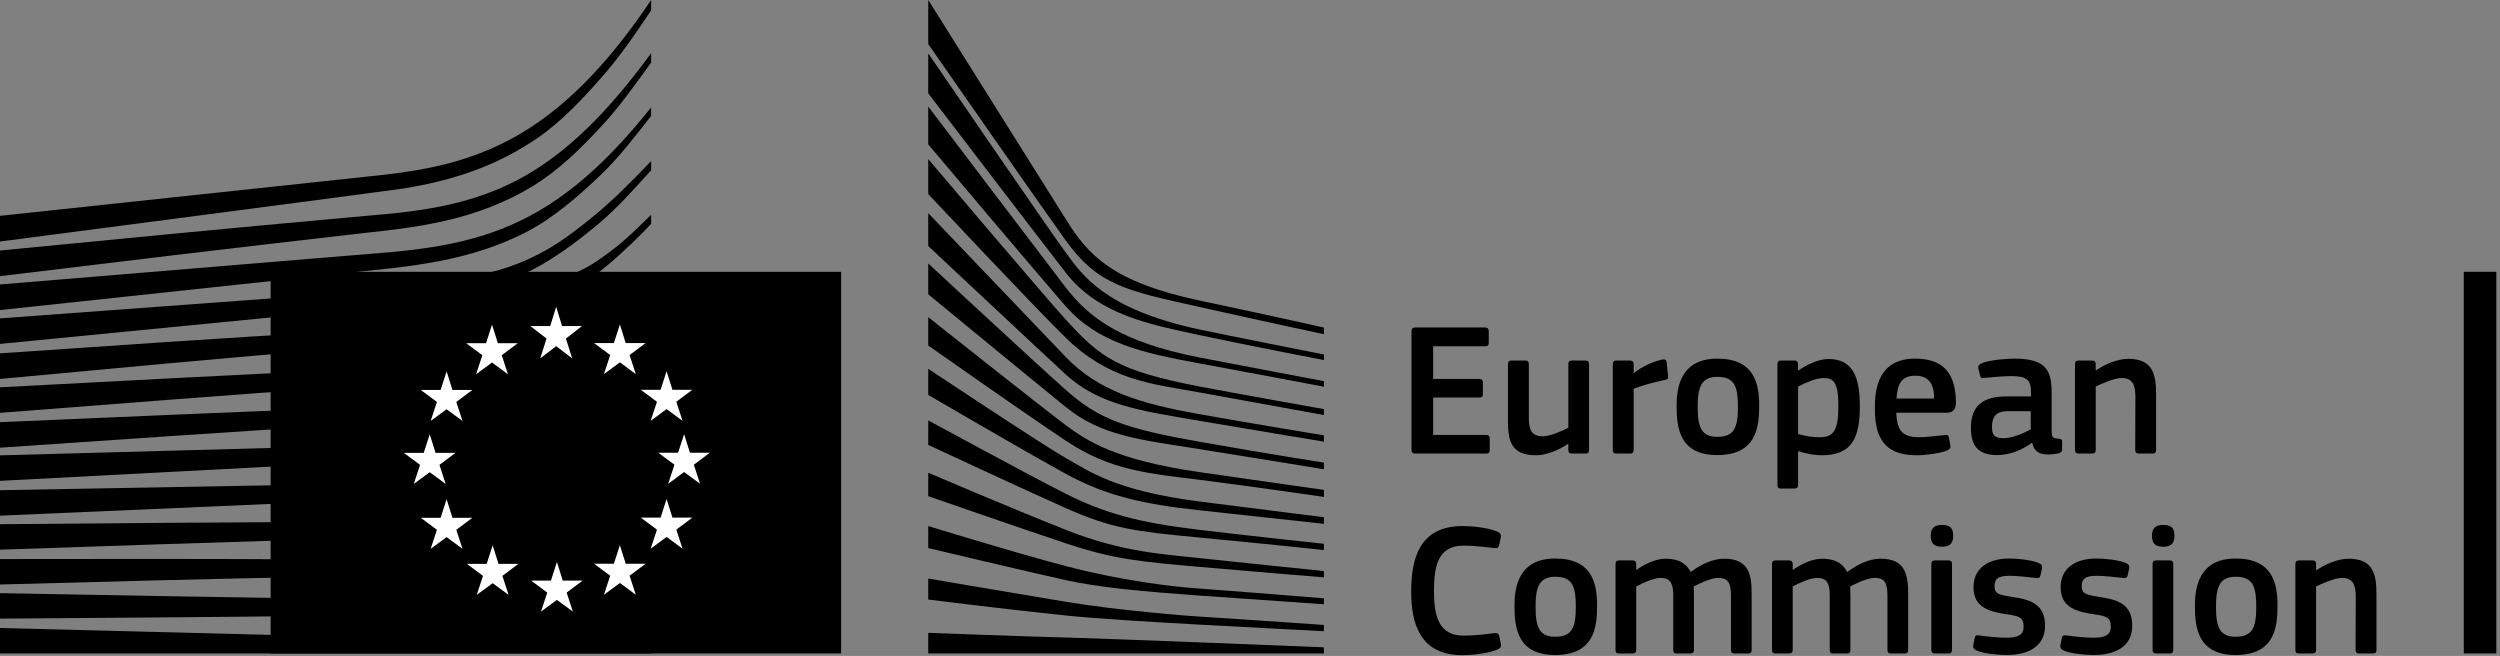<?xml version="1.0" encoding="UTF-8"?> <svg xmlns="http://www.w3.org/2000/svg" width="667" height="175" viewBox="0 0 667 175" fill="none"><rect x="0" y="0" width="667" height="175" fill="#808080" stroke="none"/><g clip-path="url(#clip0_3111_7958)"><path d="M376.586 88.387C376.586 87.73 376.89 87.374 377.599 87.374H396.242C396.85 87.374 397.205 87.729 397.205 88.336V91.478C397.205 92.086 396.95 92.389 396.191 92.389H382.362V101.103H394.621C395.279 101.103 395.634 101.406 395.634 102.014V105.155C395.634 105.763 395.381 106.067 394.621 106.067H382.362V116.047H396.547C397.154 116.047 397.458 116.352 397.458 117.009V120.1C397.458 120.758 397.205 121.012 396.495 121.012H377.599C376.89 121.012 376.586 120.709 376.586 120.1V88.387Z" fill="black"></path><path d="M422.994 121.011H419.395C418.636 121.011 418.434 120.657 418.434 120.049V118.479L418.332 118.428C416.356 119.795 412.911 121.467 409.822 121.467C402.983 121.467 402.324 117.415 402.324 112.094V97.201C402.324 96.593 402.576 96.188 403.286 96.188H406.984C407.643 96.188 407.896 96.542 407.896 97.201V111.437C407.896 114.476 408.503 116.402 411.595 116.402C413.772 116.402 417.115 114.781 418.434 114.121V97.201C418.434 96.593 418.636 96.188 419.395 96.188H422.994C423.702 96.188 423.954 96.542 423.954 97.201V120.049C423.954 120.708 423.702 121.011 422.994 121.011Z" fill="black"></path><path d="M435.865 120.049C435.865 120.658 435.612 121.012 434.902 121.012H431.256C430.548 121.012 430.293 120.709 430.293 120.049V97.202C430.293 96.543 430.548 96.189 431.256 96.189H434.852C435.612 96.189 435.865 96.594 435.865 97.202V99.431L435.966 99.532C437.488 98.113 441.084 96.392 443.464 95.935C444.122 95.784 444.578 95.935 444.68 96.797L445.034 100.191C445.086 100.9 445.136 101.204 444.072 101.406C441.234 101.964 437.638 102.976 435.865 103.737V120.049Z" fill="black"></path><path d="M458.207 100.545C453.9 100.545 452.939 103.281 452.939 108.549C452.939 113.919 453.9 116.553 458.158 116.553C462.767 116.553 463.678 113.97 463.678 108.549C463.678 103.18 462.818 100.545 458.207 100.545ZM458.158 121.416C447.974 121.416 447.316 113.97 447.316 108.195C447.316 103.433 448.379 95.682 458.158 95.682C467.984 95.682 469.352 102.217 469.352 108.195C469.352 113.97 468.643 121.416 458.158 121.416Z" fill="black"></path><path d="M486.528 100.85C484.451 100.85 481.26 102.32 479.74 103.13V115.795C482.02 116.453 483.843 116.656 485.565 116.656C489.213 116.656 490.48 114.782 490.48 108.398C490.48 101.965 489.213 100.85 486.528 100.85ZM486.123 121.468C484.451 121.468 482.12 121.165 479.791 120.354L479.74 120.405V129.321C479.74 129.878 479.588 130.334 478.777 130.334H475.18C474.371 130.334 474.219 129.979 474.219 129.321V97.203C474.219 96.544 474.472 96.19 475.18 96.19H478.777C479.487 96.19 479.689 96.594 479.689 97.203V98.722L479.841 98.824C481.665 97.557 484.907 95.784 487.845 95.784C494.483 95.784 496.204 100.799 496.204 108.449C496.204 116.706 494.127 121.468 486.123 121.468Z" fill="black"></path><path d="M505.986 106.32H516.016C516.016 103.23 515.206 100.24 511 100.24C507.252 100.24 506.239 102.52 505.986 106.32ZM505.935 110.119C506.087 115.237 507.911 116.654 512.064 116.654C513.888 116.654 516.724 116.3 518.651 116.097C519.562 115.995 519.866 115.995 520.018 116.959L520.323 118.63C520.474 119.39 520.374 119.795 519.46 120.201C517.486 120.96 513.787 121.467 511.304 121.467C501.628 121.467 500.211 115.287 500.211 108.701C500.211 103.787 501.122 95.681 511 95.681C520.068 95.681 521.69 101.558 521.842 107.029C521.892 108.852 521.387 110.119 519.359 110.119H505.935Z" fill="black"></path><path d="M541.807 109.714H535.626C533.094 109.714 531.472 110.626 531.472 113.97C531.472 116.199 532.231 116.909 534.612 116.909C536.791 116.909 539.882 115.642 541.807 114.527V109.714ZM542.111 118.123C539.578 120.049 536.183 121.416 532.788 121.416C527.419 121.416 525.848 118.479 525.848 114.224C525.798 108.297 528.99 105.763 535.372 105.763H541.856V104.446C541.856 101.406 540.742 100.342 536.588 100.342C534.916 100.342 531.724 100.596 529.699 100.798C528.686 100.95 528.432 100.899 528.28 100.191L527.824 98.316C527.723 97.657 527.875 97.253 528.99 96.797C531.167 96.036 535.17 95.682 537.551 95.682C546.315 95.682 547.379 99.278 547.379 104.953V114.73C547.379 116.807 547.632 116.858 549.203 117.059C549.962 117.11 550.166 117.263 550.166 117.82V119.948C550.166 120.505 549.811 120.859 548.948 121.011C548.139 121.164 547.328 121.265 546.568 121.265C544.187 121.265 542.719 120.556 542.212 118.174L542.111 118.123Z" fill="black"></path><path d="M574.283 121.012H570.636C569.977 121.012 569.673 120.709 569.673 120.049L569.724 105.814C569.724 102.826 569.015 100.849 566.076 100.849C564.051 100.849 560.504 102.47 559.136 103.129V120.049C559.136 120.658 558.884 121.012 558.173 121.012H554.577C553.868 121.012 553.613 120.709 553.613 120.049V97.202C553.613 96.543 553.868 96.189 554.577 96.189H558.173C558.884 96.189 559.136 96.543 559.136 97.202V98.721C559.187 98.721 559.237 98.772 559.288 98.772C561.163 97.455 564.709 95.733 567.799 95.733C574.637 95.733 575.245 100.241 575.245 105.358V120.049C575.245 120.658 575.044 121.012 574.283 121.012Z" fill="black"></path><path d="M390.181 140.353C392.665 140.353 396.768 140.708 399.452 141.822C400.263 142.177 400.567 142.582 400.416 143.391L399.96 145.469C399.807 146.077 399.555 146.33 398.643 146.229C396.161 145.926 393.12 145.57 390.487 145.57C383.596 145.57 382.583 151.143 382.583 157.729C382.583 164.365 383.849 169.584 390.487 169.584C393.424 169.584 395.907 169.278 398.643 168.925C399.605 168.823 399.807 169.077 400.009 169.736L400.416 171.661C400.617 172.47 400.364 172.927 399.555 173.281C397.072 174.345 392.665 174.801 390.181 174.801C378.885 174.801 376.504 166.442 376.504 157.83C376.504 149.167 378.632 140.353 390.181 140.353Z" fill="black"></path><path d="M414.957 153.879C410.653 153.879 409.689 156.614 409.689 161.883C409.689 167.253 410.653 169.886 414.908 169.886C419.517 169.886 420.429 167.303 420.429 161.883C420.429 156.513 419.568 153.879 414.957 153.879ZM414.908 174.75C404.725 174.75 404.066 167.303 404.066 161.529C404.066 156.767 405.13 149.015 414.908 149.015C424.736 149.015 426.104 155.551 426.104 161.529C426.104 167.303 425.394 174.75 414.908 174.75Z" fill="black"></path><path d="M466.43 174.344H462.782C462.074 174.344 461.821 174.041 461.821 173.383V158.995C461.821 155.245 460.909 154.181 458.376 154.181C456.501 154.181 453.461 155.652 451.89 156.461C451.89 156.968 451.942 157.88 451.942 159.045V173.383C451.942 173.991 451.74 174.344 450.98 174.344H447.281C446.622 174.344 446.42 174.041 446.42 173.383V158.741C446.42 155.652 445.609 154.181 443.076 154.181C441.304 154.181 438.466 155.448 436.542 156.461V173.383C436.542 173.991 436.289 174.344 435.578 174.344H431.933C431.274 174.344 431.02 174.041 431.02 173.383V150.535C431.02 149.876 431.274 149.521 431.933 149.521H435.529C436.289 149.521 436.542 149.927 436.542 150.535V152.003L436.592 152.053C438.568 150.686 441.354 149.167 444.141 149.065C447.078 149.065 449.51 149.673 451.081 152.61C453.613 150.737 456.756 149.065 459.998 149.065C466.684 149.065 467.342 153.422 467.342 158.488V173.383C467.342 173.991 467.14 174.344 466.43 174.344Z" fill="black"></path><path d="M508.18 174.344H504.532C503.824 174.344 503.57 174.041 503.57 173.383V158.995C503.57 155.245 502.659 154.181 500.124 154.181C498.251 154.181 495.212 155.652 493.64 156.461C493.64 156.968 493.691 157.88 493.691 159.045V173.383C493.691 173.991 493.49 174.344 492.728 174.344H489.031C488.372 174.344 488.17 174.041 488.17 173.383V158.741C488.17 155.652 487.359 154.181 484.827 154.181C483.054 154.181 480.216 155.448 478.291 156.461V173.383C478.291 173.991 478.038 174.344 477.33 174.344H473.68C473.023 174.344 472.77 174.041 472.77 173.383V150.535C472.77 149.876 473.023 149.521 473.68 149.521H477.278C478.038 149.521 478.291 149.927 478.291 150.535V152.003L478.342 152.053C480.318 150.686 483.104 149.167 485.89 149.065C488.828 149.065 491.26 149.673 492.831 152.61C495.363 150.737 498.503 149.065 501.746 149.065C508.434 149.065 509.092 153.422 509.092 158.488V173.383C509.092 173.991 508.888 174.344 508.18 174.344Z" fill="black"></path><path d="M520.798 173.383C520.798 173.939 520.597 174.344 519.888 174.344H516.29C515.581 174.344 515.277 174.041 515.277 173.383V150.484C515.277 149.773 515.581 149.521 516.29 149.521H519.888C520.597 149.521 520.798 149.927 520.798 150.484V173.383ZM518.113 145.875C515.48 145.875 515.125 144.404 515.125 142.936C515.125 141.315 515.682 140.048 518.113 140.048C520.597 140.048 521.104 141.214 521.104 142.936C521.104 144.505 520.648 145.875 518.113 145.875Z" fill="black"></path><path d="M535.391 174.75C532.857 174.75 529.464 174.395 527.539 173.635C526.525 173.23 526.323 172.774 526.475 171.963L526.829 170.293C526.981 169.482 527.335 169.431 528.147 169.532C530.376 169.886 533.617 170.141 535.34 170.141C538.583 170.141 539.899 169.278 539.899 167.253C539.899 164.922 539.039 164.415 535.847 163.959C530.883 163.251 526.525 162.186 526.525 156.665C526.525 151.65 530.376 149.015 536.049 149.015C538.125 149.015 541.621 149.319 543.749 150.13C544.609 150.484 544.965 150.889 544.813 151.65L544.408 153.474C544.256 154.182 543.952 154.283 543.04 154.182C540.861 153.93 538.025 153.625 536.151 153.625C532.908 153.625 532.149 154.538 532.149 156.462C532.149 158.438 533.364 158.691 536.455 159.198C541.268 159.907 545.624 160.87 545.624 166.898C545.624 172.826 540.609 174.75 535.391 174.75Z" fill="black"></path><path d="M558.65 174.75C556.115 174.75 552.723 174.395 550.797 173.635C549.783 173.23 549.581 172.774 549.733 171.963L550.087 170.293C550.239 169.482 550.594 169.431 551.405 169.532C553.634 169.886 556.877 170.141 558.599 170.141C561.841 170.141 563.158 169.278 563.158 167.253C563.158 164.922 562.297 164.415 559.106 163.959C554.141 163.251 549.783 162.186 549.783 156.665C549.783 151.65 553.634 149.015 559.307 149.015C561.386 149.015 564.881 149.319 567.007 150.13C567.87 150.484 568.223 150.889 568.071 151.65L567.667 153.474C567.514 154.182 567.211 154.283 566.298 154.182C564.119 153.93 561.283 153.625 559.409 153.625C556.167 153.625 555.407 154.538 555.407 156.462C555.407 158.438 556.622 158.691 559.714 159.198C564.526 159.907 568.883 160.87 568.883 166.898C568.883 172.826 563.867 174.75 558.65 174.75Z" fill="black"></path><path d="M579.83 173.383C579.83 173.939 579.627 174.344 578.918 174.344H575.322C574.612 174.344 574.308 174.041 574.308 173.383V150.484C574.308 149.773 574.612 149.521 575.322 149.521H578.918C579.627 149.521 579.83 149.927 579.83 150.484V173.383ZM577.144 145.875C574.51 145.875 574.156 144.404 574.156 142.936C574.156 141.315 574.714 140.048 577.144 140.048C579.627 140.048 580.134 141.214 580.134 142.936C580.134 144.505 579.678 145.875 577.144 145.875Z" fill="black"></path><path d="M596.497 153.879C592.191 153.879 591.227 156.614 591.227 161.883C591.227 167.253 592.191 169.886 596.445 169.886C601.056 169.886 601.968 167.303 601.968 161.883C601.968 156.513 601.107 153.879 596.497 153.879ZM596.445 174.75C586.264 174.75 585.605 167.303 585.605 161.529C585.605 156.767 586.668 149.015 596.445 149.015C606.275 149.015 607.641 155.551 607.641 161.529C607.641 167.303 606.932 174.75 596.445 174.75Z" fill="black"></path><path d="M633.076 174.344H629.429C628.77 174.344 628.466 174.041 628.466 173.383L628.517 159.147C628.517 156.159 627.808 154.181 624.869 154.181C622.842 154.181 619.297 155.803 617.929 156.461V173.383C617.929 173.991 617.676 174.344 616.966 174.344H613.37C612.661 174.344 612.406 174.041 612.406 173.383V150.535C612.406 149.876 612.661 149.521 613.37 149.521H616.966C617.676 149.521 617.929 149.876 617.929 150.535V152.053C617.98 152.053 618.03 152.105 618.081 152.105C619.954 150.788 623.501 149.065 626.592 149.065C633.43 149.065 634.038 153.573 634.038 158.691V173.383C634.038 173.991 633.836 174.344 633.076 174.344Z" fill="black"></path><path d="M666.024 174.338V72.519H657.336V174.338H666.024Z" fill="black"></path><path d="M0 64.434C0 64.434 104.679 50.786 107.635 50.298C112.165 49.554 116.19 48.682 119.942 47.636C128.409 45.299 136.203 41.732 143.103 37.033C149.717 32.563 155.871 26.059 161.971 18.924C165.849 14.384 169.923 8.465 173.723 2.752V-0.004C169.215 6.72 164.773 12.513 160.207 17.629C154.155 24.417 147.805 29.971 141.333 34.137C134.655 38.472 127.136 41.708 118.988 43.755C115.336 44.682 111.425 45.434 107.03 46.051C104.132 46.461 101.146 46.777 98.258 47.084C97.105 47.206 0 57.585 0 57.585V64.434Z" fill="black"></path><path d="M140.379 46.747C133.827 50.545 126.258 53.323 117.887 55.007C114.311 55.734 110.415 56.325 105.97 56.814C103.36 57.099 100.731 57.328 98.097 57.557C96.677 57.681 95.256 57.805 93.84 57.937C61.761 60.835 29.847 63.917 0 66.838V73.68C30.082 70.023 62.218 66.153 94.286 62.495C95.712 62.327 97.138 62.168 98.566 62.011C101.193 61.719 103.823 61.427 106.463 61.077C111.025 60.465 115.018 59.762 118.667 58.928C127.365 56.968 135.223 53.874 142.011 49.732C148.759 45.652 154.723 39.938 161.133 32.95C165.125 28.602 169.567 22.463 173.723 16.696V14.187C168.828 20.879 164.181 26.5 159.584 31.296C153.324 37.83 146.863 43.026 140.379 46.747Z" fill="black"></path><path d="M158.699 45.071C152.311 50.974 145.643 55.616 138.876 58.872C132.26 62.088 124.856 64.344 116.238 65.773C112.682 66.366 108.816 66.851 104.424 67.254L0 75.894V82.723L92.823 72.798L104.834 71.525C109.357 70.999 113.303 70.408 116.895 69.719C125.82 68.022 133.476 65.485 140.297 61.966C147.271 58.413 154.239 52.501 160.716 46.242C165.064 42.044 169.249 36.623 173.723 30.936V28.661C168.556 35.132 163.623 40.525 158.699 45.071Z" fill="black"></path><path d="M133.447 80.525C127.369 83.953 122.822 85.927 114.141 86.84C108.894 87.409 103.501 87.681 98.284 87.942C95.759 88.069 93.231 88.196 90.709 88.356C74.933 89.264 59.441 90.272 43.636 91.31L0 94.271V101.098L44.071 97.023C58.312 95.736 74.86 94.251 91.016 92.923L102.76 92.008C107.344 91.652 111.104 91.275 114.587 90.817C123.52 89.656 131.152 87.837 137.913 85.263C145.193 82.518 152.059 78.259 158.935 73.251C165.135 68.737 173.713 59.834 173.723 59.718V57.306C168.113 62.819 164.884 65.915 158.745 69.992C151.408 74.863 138.897 77.453 133.447 80.525Z" fill="black"></path><path d="M135.667 93.501C129.08 95.446 121.664 96.764 112.998 97.527C109.488 97.834 105.702 98.069 101.421 98.242L89.741 98.758C60.718 100.117 31.837 101.637 0 103.334V110.145C30.411 107.772 60.214 105.464 90.005 103.328L101.651 102.527C106.146 102.23 109.872 101.907 113.379 101.509C122.263 100.508 129.861 98.962 136.605 96.787C144.08 94.402 151.364 90.943 158.257 86.508C163.349 83.242 168.44 79.348 173.723 74.702V74.582C167.901 79.59 162.353 80.701 156.824 84.065C150.055 88.198 142.936 91.373 135.667 93.501Z" fill="black"></path><path d="M134.591 104.814C127.955 106.377 120.765 107.382 111.959 107.976C108.562 108.205 104.912 108.377 100.466 108.517L88.898 108.931C59.751 110.042 30.197 111.319 0 112.639V119.445C30.002 117.383 59.436 115.376 89.125 113.504L100.667 112.807C105.192 112.547 108.88 112.282 112.268 111.97C121.237 111.137 128.576 109.922 135.361 108.151C142.975 106.175 150.375 103.278 157.359 99.541C162.757 96.656 168.143 93.189 173.723 89.015V86.103C167.692 90.494 161.907 94.071 156.115 96.989C149.259 100.447 142.019 103.079 134.591 104.814Z" fill="black"></path><path d="M133.603 115.905C126.945 117.133 119.775 117.917 111.034 118.372C107.746 118.542 104.229 118.665 99.626 118.771L0 121.49V128.289L88.345 123.643L99.79 123.058C104.256 122.847 107.909 122.628 111.287 122.365C120.148 121.682 127.437 120.701 134.224 119.271C141.929 117.659 149.407 115.306 156.449 112.282C162.121 109.858 167.805 106.901 173.723 103.306V100.573C167.399 104.279 161.388 107.254 155.419 109.633C148.472 112.416 141.133 114.524 133.603 115.905Z" fill="black"></path><path d="M132.82 127.042C120.596 128.685 108.011 128.876 95.841 129.058C93.051 129.097 90.26 129.141 87.474 129.198L0 130.787V137.578L87.625 133.773C90.404 133.646 93.186 133.534 95.971 133.422C108.227 132.927 120.902 132.42 133.291 130.435C141.135 129.191 148.683 127.347 155.724 124.961C161.557 122.993 167.601 120.445 173.723 117.435V114.829C167.289 117.849 160.963 120.357 154.889 122.237C147.928 124.404 140.504 126.021 132.82 127.042Z" fill="black"></path><path d="M132.125 138.249C120.671 139.203 108.949 139.205 97.612 139.205C94.085 139.205 90.558 139.205 87.031 139.233C58.053 139.361 29.303 139.601 0 139.856V146.65C27.91 145.695 57.52 144.697 87.13 143.812C90.644 143.695 94.16 143.604 97.68 143.512C109.079 143.222 120.865 142.921 132.437 141.661C140.523 140.788 147.877 139.507 154.924 137.749C161.071 136.228 167.383 134.197 173.723 131.757V129.262C167.179 131.63 160.657 133.561 154.307 134.968C147.328 136.52 140.071 137.593 132.125 138.249Z" fill="black"></path><path d="M131.683 149.299C126.911 149.489 121.743 149.581 115.882 149.581C113.667 149.581 111.453 149.567 109.243 149.547L86.697 149.271C71.313 149.156 55.987 149.13 41.61 149.116L0 149.156V155.947L41.709 154.846C56.035 154.492 71.406 154.124 86.74 153.846L109.267 153.547C115.447 153.447 123.602 153.265 131.862 152.718C139.956 152.19 147.323 151.377 154.383 150.242C160.736 149.216 167.228 147.838 173.723 146.171V143.76C167.051 145.312 160.419 146.55 153.984 147.416C146.964 148.364 139.669 148.979 131.683 149.299Z" fill="black"></path><path d="M108.981 159.977L86.513 159.735C57.849 159.329 29.212 158.8 0 158.251V165.045C27.883 164.857 57.415 164.644 86.533 164.313L109.014 163.977C116.589 163.846 124.007 163.709 131.508 163.456C146.955 162.956 160.792 161.863 173.723 160.139V157.776C160.743 159.182 146.885 159.925 131.43 160.027C123.951 160.094 116.466 160.04 108.981 159.977Z" fill="black"></path><path d="M173.723 171.987L0 167.55V174.338H173.723V171.987Z" fill="black"></path><path d="M158.08 57.9C151.481 63.242 146.384 67.037 138.307 70.272C131.273 73.088 123.718 74.242 115.086 75.427C109.532 76.211 103.727 77.371 98.182 77.743C95.902 77.897 93.62 78.049 91.345 78.23L0 84.937V91.754L91.714 82.792L103.605 81.669C108.016 81.249 111.931 80.759 115.575 80.168C124.463 78.73 132.122 76.533 138.985 73.454C146.108 70.289 153.315 65.106 160.012 59.427C164.569 55.572 168.952 50.719 173.723 45.42V42.977C167.952 48.988 163.169 53.79 158.08 57.9Z" fill="black"></path><path d="M247.656 -0.004C247.656 -0.004 278.922 49.792 284.638 58.922C290.354 68.05 296.888 75.272 320.02 80.179C343.152 85.083 353.223 87.4 353.223 87.4V89.172C353.223 89.172 338.524 86.037 319.611 81.814C300.698 77.59 292.966 76.168 284.343 64.172C277.168 54.187 247.656 11.758 247.656 11.758V-0.004Z" fill="black"></path><path d="M247.656 56.862C247.656 56.862 276.116 86.685 284.343 95.247C293.074 104.33 304.256 107.689 319.756 110.458C334.554 113.099 353.215 116.15 353.215 116.15V117.83C353.215 117.83 335.691 114.959 319.756 112.232C304.135 109.556 293.199 108.063 284.251 99.819C276.238 92.436 247.656 65.634 247.656 65.634V56.862Z" fill="black"></path><path d="M247.656 70.3C247.656 70.3 274.723 95.433 284.343 104.019C293.199 111.921 300.375 114.378 319.851 117.831C339.33 121.283 353.215 123.43 353.215 123.43V125.203C353.215 125.203 335.6 122.309 319.756 119.788C303.916 117.27 293.82 116.275 284.343 108.592C273.406 99.721 247.656 78.512 247.656 78.512V70.3Z" fill="black"></path><path d="M247.656 84.626C247.656 84.626 278.575 109.153 284.352 113.446C290.13 117.738 297.774 122.745 319.952 125.951C341.946 129.128 353.223 130.709 353.223 130.709V132.576C353.223 132.576 333.279 129.682 319.952 128.003C306.627 126.323 296.407 125.61 284.446 117.643C272.802 109.892 247.656 92.188 247.656 92.188V84.626Z" fill="black"></path><path d="M247.656 98.395C247.656 98.395 278.667 119.043 284.539 122.309C290.411 125.575 297.307 130.895 319.952 133.788C342.6 136.681 353.223 137.986 353.223 137.986V139.76C353.223 139.76 334.491 137.708 319.859 136.121C305.228 134.533 295.258 132.387 284.352 126.415C273.447 120.444 247.656 105.374 247.656 105.374V98.395Z" fill="black"></path><path d="M247.656 112.166C247.656 112.166 275.067 127.077 284.343 131.733C294.69 136.929 303.638 139.416 319.851 141.345C335.772 143.241 353.215 145.08 353.215 145.08V146.76C353.215 146.76 337.087 145.033 319.851 143.4C302.764 141.78 296.679 141.036 284.343 135.561C273.312 130.665 247.656 118.703 247.656 118.703V112.166Z" fill="black"></path><path d="M247.656 126.126C247.656 126.126 269.318 135.401 284.539 141.44C299.512 147.381 310.944 147.881 320.046 148.906C324.054 149.357 353.223 152.36 353.223 152.36V154.037C353.223 154.037 335.795 152.639 319.952 151.24C304.108 149.841 297.276 149.248 284.446 144.988C271.463 140.677 247.656 132.376 247.656 132.376V126.126Z" fill="black"></path><path d="M247.656 140.353C247.656 140.353 269.526 147.132 284.438 151.051C299.348 154.971 313.048 156.559 319.944 157.023C326.84 157.492 353.223 159.635 353.223 159.635V161.223C353.223 161.223 338.218 160.2 319.851 158.889C305.002 157.832 293.074 156.714 284.343 154.783C274.668 152.648 247.656 146.228 247.656 146.228V140.353Z" fill="black"></path><path d="M247.656 154.353C247.656 154.353 265.542 157.438 284.438 160.57C298.603 162.919 317.802 164.398 319.851 164.493C321.903 164.583 353.215 166.731 353.215 166.731V168.408C353.215 168.408 333.172 167.372 319.851 166.638C305.974 165.87 292.179 165.029 284.343 164.211C266.794 162.381 247.656 159.958 247.656 159.958V154.353Z" fill="black"></path><path d="M247.656 168.843C247.656 168.843 275.864 169.903 284.438 170.091C293.011 170.275 353.215 172.703 353.215 172.703V174.338H247.656V168.843Z" fill="black"></path><path d="M319.851 87.875C294.316 82.369 288.539 73.037 284.251 67.251C279.963 61.464 247.656 14.245 247.656 14.245V24.901C248.93 26.568 276.582 62.768 284.343 72.756C293.092 84.013 306.804 86.568 319.851 89.368C332.896 92.167 353.223 96.07 353.223 96.07V94.577C353.223 94.577 326.444 89.296 319.851 87.875Z" fill="black"></path><path d="M319.851 95.342C298.883 91.236 290.402 84.61 284.251 76.584C278.1 68.559 247.656 28.431 247.656 28.431V38.52C248.93 40.032 276.78 73.067 284.251 81.623C292.966 91.605 305.127 94.222 319.851 96.928C334.576 99.634 353.215 103.18 353.215 103.18V101.688C353.215 101.688 331.942 97.71 319.851 95.342Z" fill="black"></path><path d="M319.851 103.086C298.046 98.856 293.572 95.372 284.343 85.261C278.542 78.906 248.906 43.913 247.656 42.437V51.76C247.656 51.76 275.35 81.298 284.251 90.021C295.934 101.469 306.898 102.339 319.851 104.672C332.806 107.004 353.215 110.738 353.215 110.738V109.152C353.215 109.152 328.574 104.778 319.851 103.086Z" fill="black"></path><path d="M224.407 174.338V72.522H72.207V174.338H224.407Z" fill="black"></path><path d="M149.958 87H155.254L150.986 90.325L152.645 95.6L148.393 92.351L144.141 95.6L145.817 90.325L141.516 87H146.793L148.393 81.856L149.958 87Z" fill="white"></path><path d="M150.145 154.898H155.447L151.179 158.105L152.838 163.174L148.586 160.05L144.334 163.174L146.01 158.105L141.699 154.898H146.987L148.586 149.947L150.145 154.898Z" fill="white"></path><path d="M166.94 150.402H172.244L167.975 153.6L169.635 158.678L165.383 155.545L161.131 158.678L162.805 153.6L158.496 150.402H163.783L165.383 145.451L166.94 150.402Z" fill="white"></path><path d="M166.94 91.529H172.244L167.975 94.728L169.635 99.805L165.383 96.677L161.131 99.805L162.805 94.728L158.496 91.529H163.783L165.383 86.579L166.94 91.529Z" fill="white"></path><path d="M179.41 103.997H184.705L180.437 107.192L182.096 112.273L177.844 109.146L173.601 112.273L175.276 107.192L170.965 103.997H176.244L177.844 99.047L179.41 103.997Z" fill="white"></path><path d="M179.41 138.102H184.705L180.437 141.31L182.096 146.385L177.844 143.253L173.601 146.385L175.276 141.31L170.965 138.102H176.244L177.844 133.151L179.41 138.102Z" fill="white"></path><path d="M184.081 120.79H189.386L185.115 123.99L186.774 129.068L182.522 125.936L178.271 129.068L179.946 123.99L175.637 120.79H180.915L182.522 115.844L184.081 120.79Z" fill="white"></path><path d="M132.835 91.571H138.13L133.862 94.775L135.521 99.852L131.269 96.72L127.017 99.852L128.693 94.775L124.391 91.571H129.67L131.269 86.621L132.835 91.571Z" fill="white"></path><path d="M120.71 104.039H126.014L121.745 107.239L123.396 112.316L119.153 109.188L114.901 112.316L116.572 107.239L112.266 104.039H117.553L119.153 99.09L120.71 104.039Z" fill="white"></path><path d="M116.211 120.831H121.511L117.242 124.034L118.9 129.109L114.649 125.988L110.397 129.109L112.073 124.034L107.77 120.831H113.049L114.649 115.886L116.211 120.831Z" fill="white"></path><path d="M120.71 138.144H126.014L121.745 141.352L123.396 146.428L119.153 143.297L114.901 146.428L116.572 141.352L112.266 138.144H117.553L119.153 133.201L120.71 138.144Z" fill="white"></path><path d="M133.011 150.443H138.306L134.038 153.644L135.688 158.719L131.444 155.59L127.193 158.719L128.869 153.644L124.566 150.443H129.846L131.444 145.494L133.011 150.443Z" fill="white"></path></g><defs><clipPath id="clip0_3111_7958"><rect width="666.027" height="174.8" fill="white"></rect></clipPath></defs></svg> 